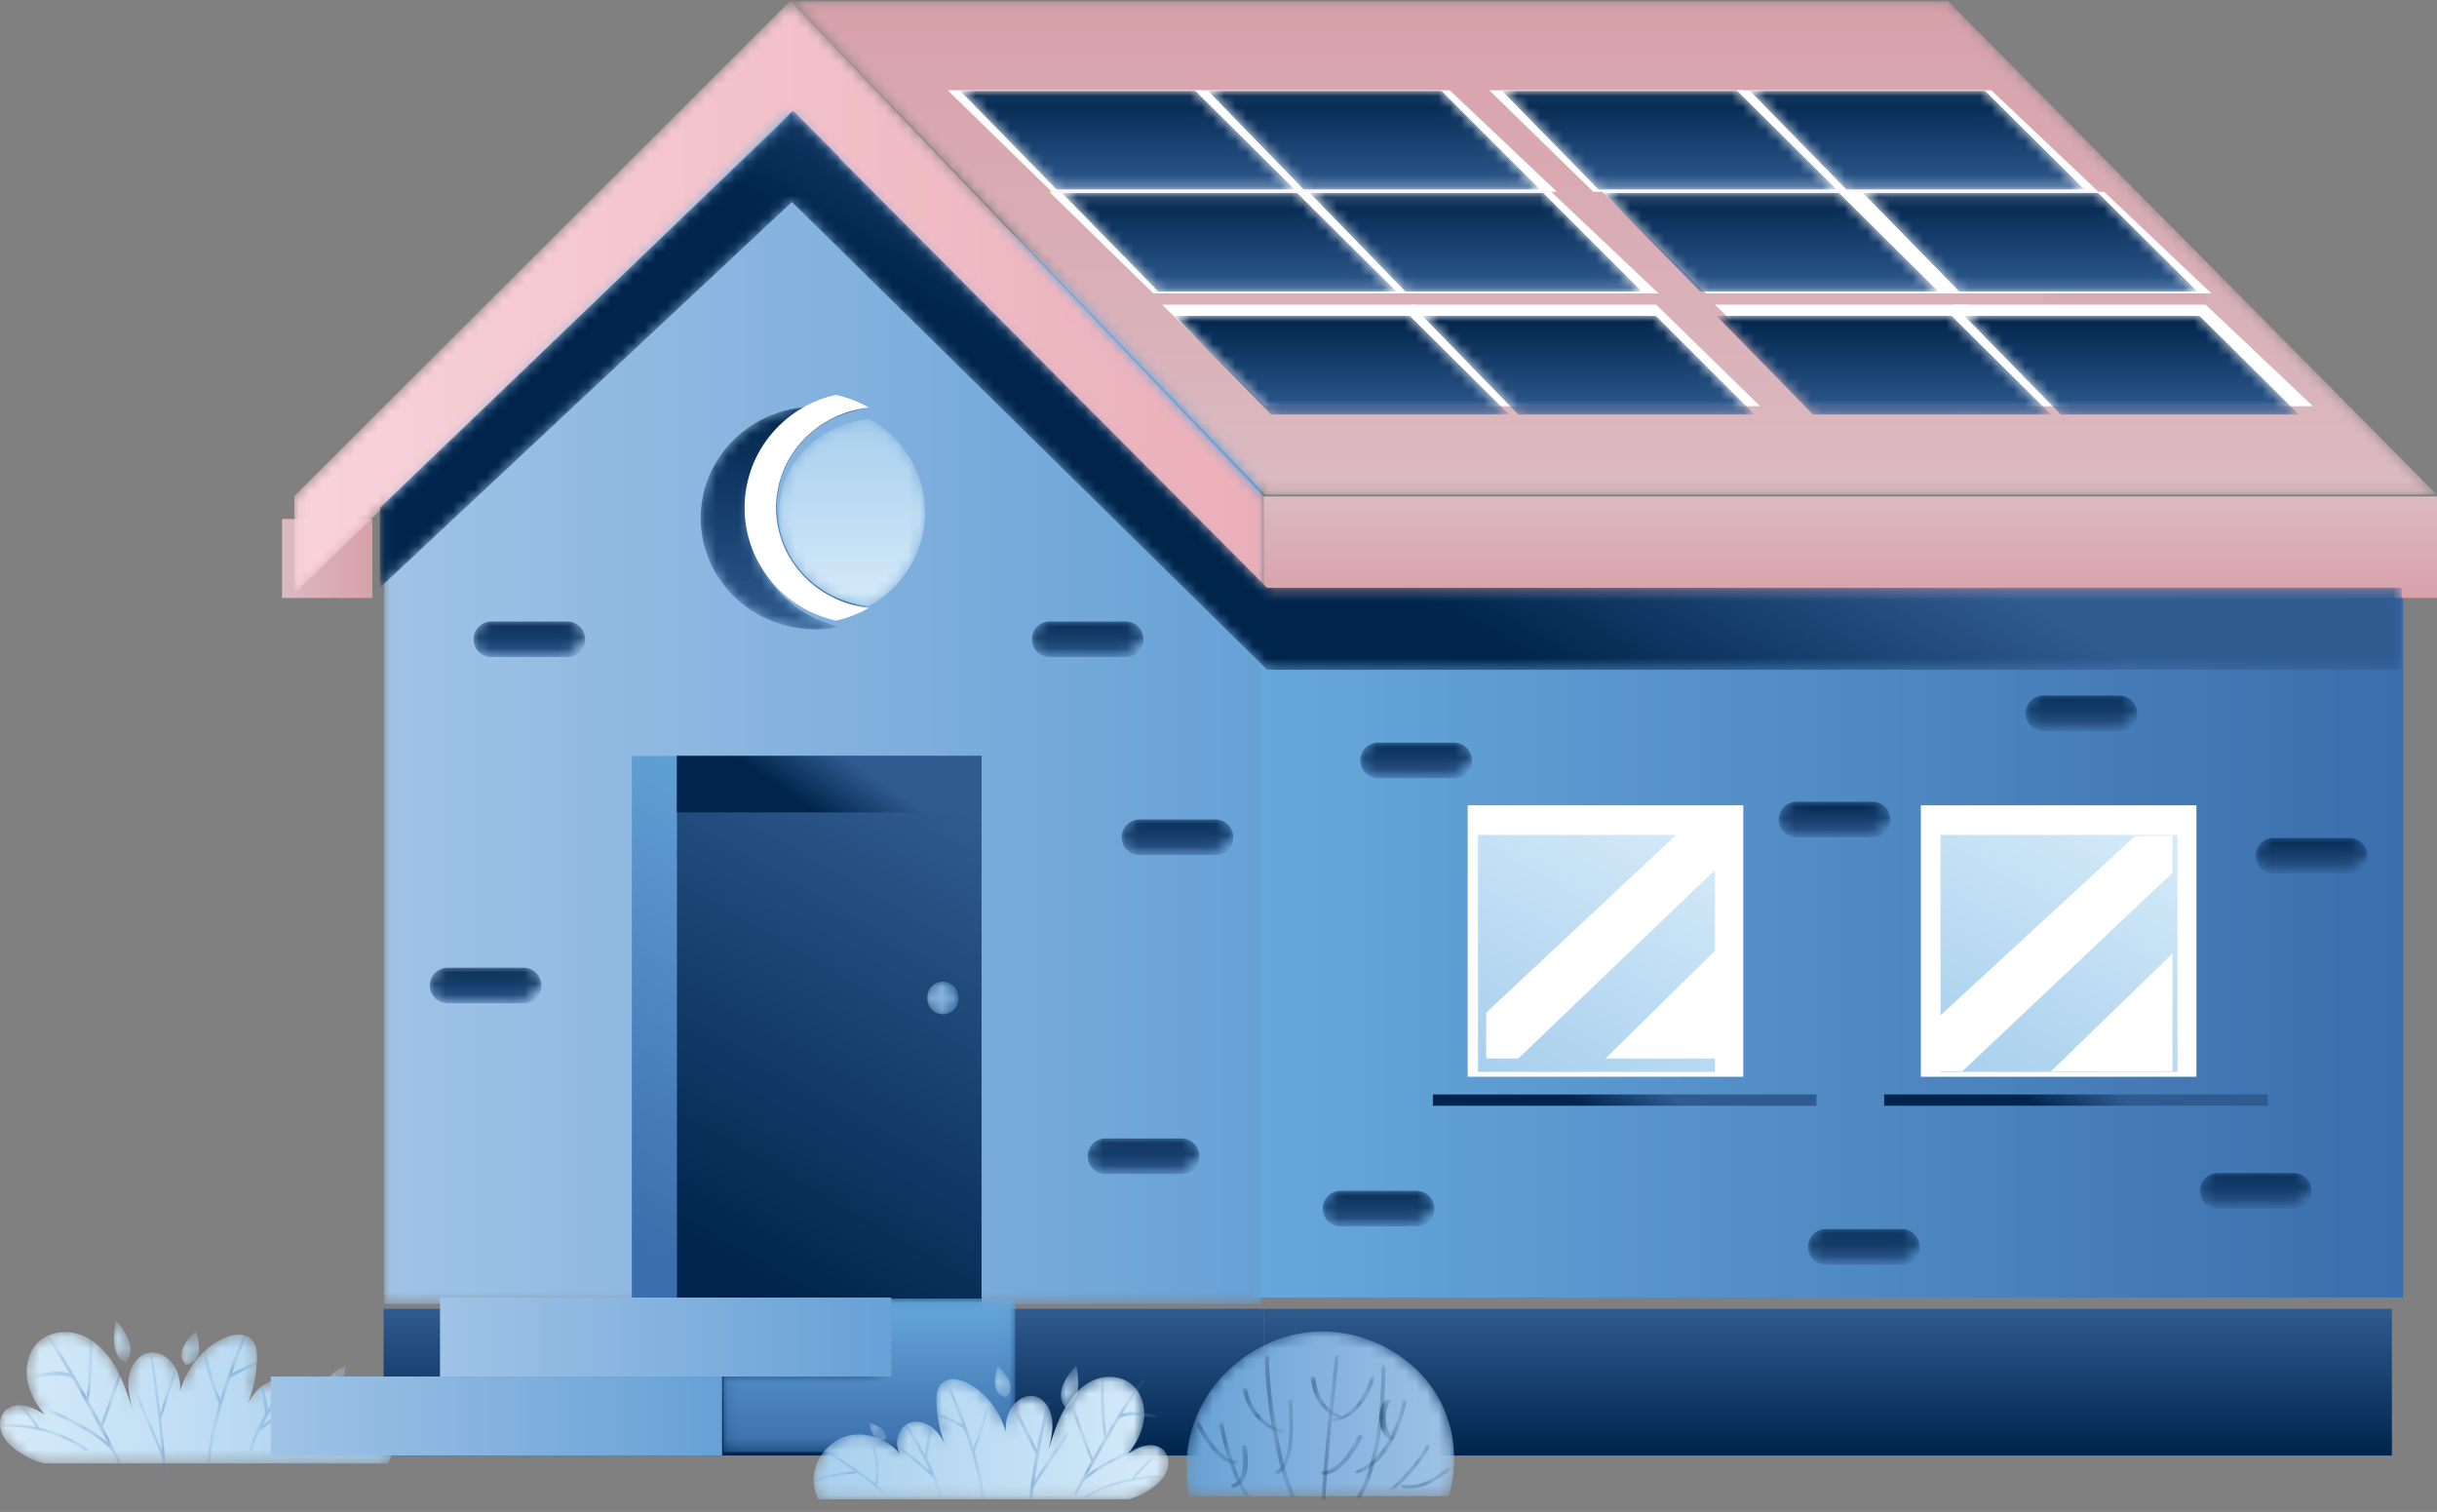 <svg xmlns="http://www.w3.org/2000/svg" xmlns:xlink="http://www.w3.org/1999/xlink" width="216" height="134" viewBox="0 0 216 134"><rect x="0" y="0" width="216" height="134" fill="#808080" stroke="none"/><defs><linearGradient id="investering-b" x1="0%" x2="100%" y1="50%" y2="50%"><stop offset="0%" stop-color="#D6EBF9"/><stop offset="100%" stop-color="#A7CFED"/></linearGradient><linearGradient id="investering-e" x1=".002%" x2="100.002%" y1="50.002%" y2="50.002%"><stop offset="0%" stop-color="#D6EBF9"/><stop offset="100%" stop-color="#A7CFED"/></linearGradient><linearGradient id="investering-h" x1=".001%" x2="99.997%" y1="50%" y2="50%"><stop offset="0%" stop-color="#D6EBF9"/><stop offset="100%" stop-color="#A7CFED"/></linearGradient><linearGradient id="investering-k" x1="-.002%" x2="99.999%" y1="50%" y2="50%"><stop offset="0%" stop-color="#D6EBF9"/><stop offset="100%" stop-color="#A7CFED"/></linearGradient><linearGradient id="investering-n" x1="-.001%" x2="100.001%" y1="50%" y2="50%"><stop offset="0%" stop-color="#67A8DB"/><stop offset="100%" stop-color="#3A6EAC"/></linearGradient><linearGradient id="investering-q" x1="0%" x2="100%" y1="49.999%" y2="49.999%"><stop offset="0%" stop-color="#67A8DB"/><stop offset="100%" stop-color="#3A6EAC"/></linearGradient><linearGradient id="investering-t" x1="0%" x2="100.001%" y1="49.998%" y2="49.998%"><stop offset="0%" stop-color="#67A8DB"/><stop offset="100%" stop-color="#3A6EAC"/></linearGradient><linearGradient id="investering-w" x1="-.001%" x2="100%" y1="49.999%" y2="49.999%"><stop offset="0%" stop-color="#67A8DB"/><stop offset="100%" stop-color="#3A6EAC"/></linearGradient><linearGradient id="investering-z" x1="-.001%" x2="100%" y1="50%" y2="50%"><stop offset="0%" stop-color="#67A8DB"/><stop offset="100%" stop-color="#3A6EAC"/></linearGradient><linearGradient id="investering-C" x1="-.001%" x2="100.001%" y1="50%" y2="50%"><stop offset="0%" stop-color="#67A8DB"/><stop offset="100%" stop-color="#3A6EAC"/></linearGradient><linearGradient id="investering-E" x1="0%" x2="100%" y1="50%" y2="50%"><stop offset="0%" stop-color="#67A8DB"/><stop offset="100%" stop-color="#3A6EAC"/></linearGradient><linearGradient id="investering-G" x1="0%" x2="100%" y1="50%" y2="50%"><stop offset="0%" stop-color="#A0C3E6"/><stop offset="100%" stop-color="#67A1D6"/></linearGradient><linearGradient id="investering-I" x1="50%" x2="50%" y1=".001%" y2="100%"><stop offset="0%" stop-color="#2F5B90"/><stop offset="100%" stop-color="#00244B"/></linearGradient><linearGradient id="investering-J" x1="50%" x2="50%" y1=".001%" y2="100%"><stop offset="0%" stop-color="#2F5B90"/><stop offset="100%" stop-color="#00244B"/></linearGradient><linearGradient id="investering-K" x1="50%" x2="50%" y1="100%" y2="-.001%"><stop offset="0%" stop-color="#D8A1AA"/><stop offset="100%" stop-color="#DBBAC1"/></linearGradient><linearGradient id="investering-M" x1="50%" x2="50%" y1="100%" y2="0%"><stop offset="0%" stop-color="#DBBAC1"/><stop offset="100%" stop-color="#D8A1AA"/></linearGradient><linearGradient id="investering-O" x1=".001%" x2="100.002%" y1="49.999%" y2="49.999%"><stop offset="0%" stop-color="#DBBAC1"/><stop offset="100%" stop-color="#D8A1AA"/></linearGradient><linearGradient id="investering-Q" x1="0%" x2="100%" y1="50%" y2="50%"><stop offset="0%" stop-color="#F9D3DA"/><stop offset="100%" stop-color="#EBAFB8"/></linearGradient><linearGradient id="investering-T" x1="62.522%" x2="37.522%" y1="46.809%" y2="58.591%"><stop offset="0%" stop-color="#2F5B90"/><stop offset="100%" stop-color="#00244B"/></linearGradient><linearGradient id="investering-X" x1="84.151%" x2="15.85%" y1="-9.15%" y2="109.151%"><stop offset="0%" stop-color="#D6EBF9"/><stop offset="100%" stop-color="#A7CFED"/></linearGradient><linearGradient id="investering-Y" x1="63.366%" x2="36.634%" y1="49.499%" y2="50.501%"><stop offset="0%" stop-color="#2F5B90"/><stop offset="100%" stop-color="#00244B"/></linearGradient><linearGradient id="investering-ab" x1="84.15%" x2="15.849%" y1="-9.15%" y2="109.151%"><stop offset="0%" stop-color="#D6EBF9"/><stop offset="100%" stop-color="#A7CFED"/></linearGradient><linearGradient id="investering-ac" x1="63.366%" x2="36.634%" y1="49.499%" y2="50.501%"><stop offset="0%" stop-color="#2F5B90"/><stop offset="100%" stop-color="#00244B"/></linearGradient><linearGradient id="investering-ad" x1="65.701%" x2="34.299%" y1=".546%" y2="99.454%"><stop offset="0%" stop-color="#67A8DB"/><stop offset="100%" stop-color="#3A6EAC"/></linearGradient><linearGradient id="investering-ae" x1="65.701%" x2="34.299%" y1=".546%" y2="99.454%"><stop offset="0%" stop-color="#2F5B90"/><stop offset="100%" stop-color="#00244B"/></linearGradient><linearGradient id="investering-af" x1="67.192%" x2="32.808%" y1="45.288%" y2="54.712%"><stop offset="0%" stop-color="#2F5B90"/><stop offset="100%" stop-color="#00244B"/></linearGradient><linearGradient id="investering-ah" x1="50%" x2="50%" y1="100.002%" y2=".003%"><stop offset="0%" stop-color="#DBBAC1"/><stop offset="100%" stop-color="#D8A1AA"/></linearGradient><linearGradient id="investering-ak" x1="50%" x2="50%" y1="100.005%" y2=".001%"><stop offset="0%" stop-color="#DBBAC1"/><stop offset="100%" stop-color="#D8A1AA"/></linearGradient><linearGradient id="investering-an" x1="50%" x2="50%" y1="100.002%" y2=".003%"><stop offset="0%" stop-color="#DBBAC1"/><stop offset="100%" stop-color="#D8A1AA"/></linearGradient><linearGradient id="investering-aq" x1="50%" x2="50%" y1="99.998%" y2="-.002%"><stop offset="0%" stop-color="#DBBAC1"/><stop offset="100%" stop-color="#D8A1AA"/></linearGradient><linearGradient id="investering-at" x1="50.001%" x2="50.001%" y1="100%" y2="-.004%"><stop offset="0%" stop-color="#DBBAC1"/><stop offset="100%" stop-color="#D8A1AA"/></linearGradient><linearGradient id="investering-aw" x1="50%" x2="50%" y1="100.001%" y2=".001%"><stop offset="0%" stop-color="#DBBAC1"/><stop offset="100%" stop-color="#D8A1AA"/></linearGradient><linearGradient id="investering-az" x1="50%" x2="50%" y1="99.998%" y2="0%"><stop offset="0%" stop-color="#2F5B90"/><stop offset="100%" stop-color="#00244B"/></linearGradient><linearGradient id="investering-aC" x1="49.999%" x2="49.999%" y1="99.998%" y2="0%"><stop offset="0%" stop-color="#2F5B90"/><stop offset="100%" stop-color="#00244B"/></linearGradient><linearGradient id="investering-aF" x1="49.999%" x2="49.999%" y1="100%" y2="-.001%"><stop offset="0%" stop-color="#2F5B90"/><stop offset="100%" stop-color="#00244B"/></linearGradient><linearGradient id="investering-aI" x1="50%" x2="50%" y1="99.999%" y2="-.002%"><stop offset="0%" stop-color="#2F5B90"/><stop offset="100%" stop-color="#00244B"/></linearGradient><linearGradient id="investering-aL" x1="49.999%" x2="49.999%" y1="99.997%" y2="0%"><stop offset="0%" stop-color="#2F5B90"/><stop offset="100%" stop-color="#00244B"/></linearGradient><linearGradient id="investering-aO" x1="49.999%" x2="49.999%" y1="100.004%" y2=".003%"><stop offset="0%" stop-color="#2F5B90"/><stop offset="100%" stop-color="#00244B"/></linearGradient><linearGradient id="investering-aR" x1="50.001%" x2="50.001%" y1="100%" y2="-.001%"><stop offset="0%" stop-color="#2F5B90"/><stop offset="100%" stop-color="#00244B"/></linearGradient><linearGradient id="investering-aU" x1="50%" x2="50%" y1="100%" y2="-.001%"><stop offset="0%" stop-color="#2F5B90"/><stop offset="100%" stop-color="#00244B"/></linearGradient><linearGradient id="investering-aX" x1="50%" x2="50%" y1="100.002%" y2="-.001%"><stop offset="0%" stop-color="#2F5B90"/><stop offset="100%" stop-color="#00244B"/></linearGradient><linearGradient id="investering-ba" x1="50.001%" x2="50.001%" y1="100%" y2="0%"><stop offset="0%" stop-color="#2F5B90"/><stop offset="100%" stop-color="#00244B"/></linearGradient><linearGradient id="investering-bd" x1="49.999%" x2="49.999%" y1="100%" y2="-.001%"><stop offset="0%" stop-color="#2F5B90"/><stop offset="100%" stop-color="#00244B"/></linearGradient><linearGradient id="investering-bg" x1="50%" x2="50%" y1="100.002%" y2="0%"><stop offset="0%" stop-color="#2F5B90"/><stop offset="100%" stop-color="#00244B"/></linearGradient><linearGradient id="investering-bj" x1="50%" x2="50%" y1="101.763%" y2="-1.763%"><stop offset="0%" stop-color="#2F5B90"/><stop offset="100%" stop-color="#00244B"/></linearGradient><linearGradient id="investering-bm" x1="50%" x2="50%" y1="103.018%" y2="-3.018%"><stop offset="0%" stop-color="#2F5B90"/><stop offset="100%" stop-color="#00244B"/></linearGradient><linearGradient id="investering-bp" x1="50%" x2="50%" y1="102.128%" y2="-2.128%"><stop offset="0%" stop-color="#D6EBF9"/><stop offset="100%" stop-color="#A7CFED"/></linearGradient><linearGradient id="investering-bs" x1="50%" x2="50%" y1="0%" y2="100%"><stop offset="0%" stop-color="#67A8DB"/><stop offset="100%" stop-color="#3A6EAC"/></linearGradient><linearGradient id="investering-bu" x1="0%" x2="100%" y1="50.001%" y2="50.001%"><stop offset="0%" stop-color="#A0C3E6"/><stop offset="100%" stop-color="#67A1D6"/></linearGradient><linearGradient id="investering-bv" x1="0%" x2="100%" y1="49.999%" y2="49.999%"><stop offset="0%" stop-color="#A0C3E6"/><stop offset="100%" stop-color="#67A1D6"/></linearGradient><linearGradient id="investering-bx" x1="50%" x2="50%" y1="100%" y2="0%"><stop offset="0%" stop-color="#2F5B90"/><stop offset="100%" stop-color="#00244B"/></linearGradient><linearGradient id="investering-bA" x1="50%" x2="50%" y1="100%" y2="0%"><stop offset="0%" stop-color="#2F5B90"/><stop offset="100%" stop-color="#00244B"/></linearGradient><linearGradient id="investering-bD" x1="50%" x2="50%" y1="99.999%" y2="0%"><stop offset="0%" stop-color="#2F5B90"/><stop offset="100%" stop-color="#00244B"/></linearGradient><linearGradient id="investering-bG" x1="50%" x2="50%" y1="99.999%" y2="0%"><stop offset="0%" stop-color="#2F5B90"/><stop offset="100%" stop-color="#00244B"/></linearGradient><linearGradient id="investering-bJ" x1="50%" x2="50%" y1="99.999%" y2=".001%"><stop offset="0%" stop-color="#2F5B90"/><stop offset="100%" stop-color="#00244B"/></linearGradient><linearGradient id="investering-bM" x1="50%" x2="50%" y1="99.999%" y2=".001%"><stop offset="0%" stop-color="#2F5B90"/><stop offset="100%" stop-color="#00244B"/></linearGradient><linearGradient id="investering-bP" x1="50%" x2="50%" y1="100%" y2="0%"><stop offset="0%" stop-color="#2F5B90"/><stop offset="100%" stop-color="#00244B"/></linearGradient><linearGradient id="investering-bS" x1="50%" x2="50%" y1="100%" y2="0%"><stop offset="0%" stop-color="#2F5B90"/><stop offset="100%" stop-color="#00244B"/></linearGradient><linearGradient id="investering-bV" x1="50%" x2="50%" y1="99.999%" y2="0%"><stop offset="0%" stop-color="#2F5B90"/><stop offset="100%" stop-color="#00244B"/></linearGradient><linearGradient id="investering-bY" x1="50%" x2="50%" y1="99.999%" y2="0%"><stop offset="0%" stop-color="#2F5B90"/><stop offset="100%" stop-color="#00244B"/></linearGradient><linearGradient id="investering-cb" x1="50%" x2="50%" y1="99.999%" y2=".001%"><stop offset="0%" stop-color="#2F5B90"/><stop offset="100%" stop-color="#00244B"/></linearGradient><linearGradient id="investering-cg" x1="100%" x2="0%" y1="50%" y2="50%"><stop offset="0%" stop-color="#A0C3E6"/><stop offset="100%" stop-color="#67A1D6"/></linearGradient><linearGradient id="investering-cj" x1="100.001%" x2="0%" y1="50%" y2="50%"><stop offset="0%" stop-color="#346290"/><stop offset="100%" stop-color="#082846"/></linearGradient><linearGradient id="investering-cm" x1="99.989%" x2="-.005%" y1="50%" y2="50%"><stop offset="0%" stop-color="#346290"/><stop offset="100%" stop-color="#082846"/></linearGradient><linearGradient id="investering-cp" x1="99.995%" x2="-.002%" y1="50%" y2="50%"><stop offset="0%" stop-color="#346290"/><stop offset="100%" stop-color="#082846"/></linearGradient><linearGradient id="investering-cs" x1="99.998%" x2=".003%" y1="50.002%" y2="50.002%"><stop offset="0%" stop-color="#346290"/><stop offset="100%" stop-color="#082846"/></linearGradient><linearGradient id="investering-cv" x1="99.999%" x2="-.004%" y1="50.002%" y2="50.002%"><stop offset="0%" stop-color="#346290"/><stop offset="100%" stop-color="#082846"/></linearGradient><linearGradient id="investering-cy" x1="99.999%" x2="-.001%" y1="49.999%" y2="49.999%"><stop offset="0%" stop-color="#346290"/><stop offset="100%" stop-color="#082846"/></linearGradient><linearGradient id="investering-cB" x1="100.001%" x2="0%" y1="50.001%" y2="50.001%"><stop offset="0%" stop-color="#346290"/><stop offset="100%" stop-color="#082846"/></linearGradient><linearGradient id="investering-cE" x1="100.001%" x2="-.001%" y1="50%" y2="50%"><stop offset="0%" stop-color="#346290"/><stop offset="100%" stop-color="#082846"/></linearGradient><linearGradient id="investering-cH" x1="100.004%" x2="-.002%" y1="50.001%" y2="50.001%"><stop offset="0%" stop-color="#346290"/><stop offset="100%" stop-color="#082846"/></linearGradient><linearGradient id="investering-cK" x1="100.001%" x2="-.001%" y1="50%" y2="50%"><stop offset="0%" stop-color="#346290"/><stop offset="100%" stop-color="#082846"/></linearGradient><linearGradient id="investering-cN" x1="99.997%" x2=".002%" y1="50%" y2="50%"><stop offset="0%" stop-color="#346290"/><stop offset="100%" stop-color="#082846"/></linearGradient><linearGradient id="investering-cQ" x1="100.002%" x2=".001%" y1="49.999%" y2="49.999%"><stop offset="0%" stop-color="#346290"/><stop offset="100%" stop-color="#082846"/></linearGradient><linearGradient id="investering-cT" x1="100.001%" x2=".001%" y1="50%" y2="50%"><stop offset="0%" stop-color="#346290"/><stop offset="100%" stop-color="#082846"/></linearGradient><linearGradient id="investering-cW" x1="100.003%" x2=".001%" y1="50.001%" y2="50.001%"><stop offset="0%" stop-color="#346290"/><stop offset="100%" stop-color="#082846"/></linearGradient><linearGradient id="investering-cZ" x1="100.003%" x2=".003%" y1="50%" y2="50%"><stop offset="0%" stop-color="#346290"/><stop offset="100%" stop-color="#082846"/></linearGradient><linearGradient id="investering-dc" x1=".001%" x2="99.995%" y1="50.002%" y2="50.002%"><stop offset="0%" stop-color="#2F5B90"/><stop offset="100%" stop-color="#00244B"/></linearGradient><linearGradient id="investering-df" x1=".001%" x2="99.995%" y1="49.995%" y2="49.995%"><stop offset="0%" stop-color="#A0C3E6"/><stop offset="100%" stop-color="#67A1D6"/></linearGradient><linearGradient id="investering-di" x1="100%" x2="0%" y1="50%" y2="50%"><stop offset="0%" stop-color="#D6EBF9"/><stop offset="100%" stop-color="#A7CFED"/></linearGradient><linearGradient id="investering-dl" x1="99.996%" x2=".002%" y1="50.001%" y2="50.001%"><stop offset="0%" stop-color="#D6EBF9"/><stop offset="100%" stop-color="#A7CFED"/></linearGradient><linearGradient id="investering-do" x1="100.002%" x2=".005%" y1="50%" y2="50%"><stop offset="0%" stop-color="#D6EBF9"/><stop offset="100%" stop-color="#A7CFED"/></linearGradient><linearGradient id="investering-dr" x1="100%" x2=".002%" y1="50.002%" y2="50.002%"><stop offset="0%" stop-color="#D6EBF9"/><stop offset="100%" stop-color="#A7CFED"/></linearGradient><linearGradient id="investering-du" x1="99.998%" x2=".002%" y1="50%" y2="50%"><stop offset="0%" stop-color="#67A8DB"/><stop offset="100%" stop-color="#3A6EAC"/></linearGradient><linearGradient id="investering-dx" x1="100.003%" x2="-.002%" y1="50%" y2="50%"><stop offset="0%" stop-color="#67A8DB"/><stop offset="100%" stop-color="#3A6EAC"/></linearGradient><linearGradient id="investering-dA" x1="99.999%" x2="0%" y1="50.001%" y2="50.001%"><stop offset="0%" stop-color="#67A8DB"/><stop offset="100%" stop-color="#3A6EAC"/></linearGradient><linearGradient id="investering-dD" x1="99.999%" x2="0%" y1="50%" y2="50%"><stop offset="0%" stop-color="#67A8DB"/><stop offset="100%" stop-color="#3A6EAC"/></linearGradient><linearGradient id="investering-dG" x1="100%" x2="0%" y1="50%" y2="50%"><stop offset="0%" stop-color="#67A8DB"/><stop offset="100%" stop-color="#3A6EAC"/></linearGradient><linearGradient id="investering-dJ" x1="100.002%" x2="0%" y1="50%" y2="50%"><stop offset="0%" stop-color="#67A8DB"/><stop offset="100%" stop-color="#3A6EAC"/></linearGradient><path id="investering-a" d="M3.283 1.063c-.786.835-1.054 2.092-.863 3.236.19 1.145.794 2.182 1.542 3.054-.576-.327-1.166-.661-1.817-.77-.65-.107-1.384.054-1.802.575-.234.29-.34.66-.343 1.037v.024c.002.31.073.625.202.904.29.627.82 1.103 1.382 1.493.464.322.96.594 1.476.816.373.113.667.25 1.038.267h30.293a4.175 4.175 0 00.45-1.619c.124-1.974-1.355-3.861-3.22-4.38-1.867-.52-3.952.227-5.274 1.67.658-.984.158-2.549-.941-2.946-.908-.328-1.944.103-2.618.807a5.064 5.064 0 00-.796 1.133c.464-1.223.735-2.522.786-3.832.024-.615-.02-1.287-.417-1.747-.639-.74-1.819-.547-2.683-.111-1.8.907-3.151 2.65-3.7 4.618a4.675 4.675 0 00-.19-1.502c-.366-1.164-1.528-2.164-2.69-1.88-.92.226-1.532 1.178-1.675 2.136-.142.957.087 1.927.316 2.867-.43-1.337-.867-2.687-1.582-3.889C9.442 1.822 8.412.763 7.115.295A3.985 3.985 0 005.768.061c-.927 0-1.846.324-2.485 1.002"/><path id="investering-d" d="M1.138 3.73C2.457 2.267.276.044.276.044c-.683 3.459.862 3.686.862 3.686"/><path id="investering-g" d="M.507 2.96c1.931-.31.84-2.956.84-2.956C-.875 2.001.508 2.96.508 2.96"/><path id="investering-j" d="M.185 1.874C1.44 2.259 1.655.059 1.655.059-.33.769.184 1.874.184 1.874"/><path id="investering-m" d="M1.738 2.926C1.676 2.154 1.305.768 1.286.7l-.162.034-.109.023.015.056c.082.31.51 2.04.45 2.545C.844 4.453.282 5.618.049 6.612H.33c.138-.564.383-1.185.688-1.816l.014.014c.03-.023 2.617-1.935 3.924-2.74.015-.1.02-.202.014-.304-.988.583-2.885 1.954-3.716 2.56.874-1.67 2.07-3.326 2.688-4.1a1.792 1.792 0 00-.245-.098L3.684.124a28.627 28.627 0 00-1.946 2.802"/><path id="investering-p" d="M1.532 5.992C.942 4.806.362 2.244.263 1.798a6.64 6.64 0 00-.216.238c.123 1.253 1.351 4.37 1.351 4.37-.554 1.877-.94 3.7-1.02 5.415H.64c.116-2.353.95-5.284 1.78-7.68.066-.042 1.554-.97 2.52-1.199.008-.097.013-.193.019-.29-.79.167-1.884.774-2.395 1.077A62.04 62.04 0 013.941.195a1.636 1.636 0 00-.263-.064 58.384 58.384 0 00-2.146 5.86"/><path id="investering-s" d="M1.5.144c-.704 1.321-.437 3.494-.386 3.854-.386.327-.73.65-1.008.958h.331c.67-.7 1.694-1.493 2.699-2.203l-.001.01c.977.089 3.319.408 4.32.928l.009-.06c.005-.064.003-.128.003-.192-1.13-.53-3.286-.795-4.059-.877A54.971 54.971 0 016.037.852a4.304 4.304 0 00-.208-.15c-.765.465-2.874 1.782-4.467 3.089-.069-.55-.26-2.6.486-3.737a5.99 5.99 0 00-.348.09"/><path id="investering-v" d="M1.491.063c-.062.02-.121.046-.18.076.164 1.13.722 5.086 1.03 8.375L.073 3.152c.005.238.022.477.047.714l2.289 5.41c.036.442.068.864.091 1.26h.223a50.65 50.65 0 00-.095-1.31l.01-.008-.014-.034c-.09-1.073-.215-2.25-.349-3.397L3.583 1.65l-.067-.163-.104-.058L2.21 5.23A223.329 223.329 0 001.526.055c-.011.003-.023.004-.035.008"/><path id="investering-y" d="M4.663 5.784C3.415 3.548 2.142 1.437 1.303.343a2.908 2.908 0 00-.2.165c.513.69 1.26 1.864 2.083 3.25-.805-.367-2.11-.095-2.916.073-.092.02-.186.04-.268.055.008.08.013.16.025.24a.393.393 0 00.01.044l.28-.057c.786-.164 2.46-.37 3.148.1l3.108 5.686c-1.46-1.37-4.444-2.723-5.484-3.171.103.154.21.304.32.45 1.574.706 5.094 2.394 5.691 3.777l-.006-.012c.148.305.288.598.417.877h.282a81.686 81.686 0 00-1.67-3.34c1.073-2.987 1.52-4.289 1.704-4.868-.052-.116-.104-.233-.16-.348-.168.572-1.057 3.085-1.71 4.903-.36-.68-.738-1.38-1.121-2.07l.023.007c.315-1.243.33-4.872.328-5.802C5.1.25 5.017.197 4.929.151c.002.515.005 4.155-.266 5.633"/><path id="investering-B" d="M1.282.157c.777.841 1.629 1.837 1.865 2.305a13.507 13.507 0 00-3.019-.243c.016.038.03.076.048.111.022.042.047.081.07.12 1.567-.04 4.553.186 7.25 2.09h.413C6.43 3.43 4.851 2.832 3.443 2.523 3.283 2.033 2.289.888 1.59.127a2.4 2.4 0 00-.309.03"/><path id="investering-F" d="M.047 33.957v76.6h77.782v-76.6L36.856.054z"/><path id="investering-L" d="M.114.107L42.15 43.846h103.843L102.665.107z"/><path id="investering-P" d="M44.1.108l-.04.039-.039-.039L.079 43.97v8.661L44.06 9.95l41.906 42.681V43.97z"/><path id="investering-S" d="M78.696 42.25h100.563v7.269H78.696L36.576 8.061.051 42.25v-7.087L35.129 1.529 36.642.006l.037.037.038-.037 4.079 4.105-.035.033z"/><path id="investering-V" d="M0 131.821h215.915V.107H0z"/><path id="investering-Z" d="M0 131.821h215.915V.107H0z"/><path id="investering-ag" d="M1.068.17C.49.17.016.965.016 1.936c0 .972.473 1.766 1.052 1.766h12.488c.58 0 1.053-.794 1.053-1.766 0-.971-.474-1.766-1.053-1.766H1.068z"/><path id="investering-aj" d="M1.08.051C.502.051.028.884.028 1.901c0 1.018.474 1.85 1.052 1.85h12.49c.579 0 1.052-.832 1.052-1.85 0-1.017-.473-1.85-1.052-1.85H1.08z"/><path id="investering-am" d="M1.056.001C.477.001.004.834.004 1.851c0 1.019.473 1.851 1.052 1.851h12.489c.578 0 1.052-.832 1.052-1.85 0-1.018-.474-1.85-1.052-1.85H1.056z"/><path id="investering-ap" d="M1.11.161C.53.161.058.956.058 1.928c0 .971.473 1.766 1.052 1.766h12.488c.579 0 1.053-.795 1.053-1.766 0-.972-.474-1.767-1.053-1.767H1.11z"/><path id="investering-as" d="M1.078.003C.498.003.025.836.025 1.853c0 1.018.474 1.851 1.053 1.851h12.488c.579 0 1.052-.833 1.052-1.85 0-1.018-.473-1.85-1.052-1.85H1.078z"/><path id="investering-av" d="M1.16.123C.581.123.108.956.108 1.973c0 1.019.473 1.851 1.052 1.851h12.488c.579 0 1.053-.832 1.053-1.85 0-1.018-.474-1.85-1.053-1.85H1.16z"/><path id="investering-ay" d="M8.325 3.236H1.601A1.586 1.586 0 01.015 1.661C.015.794.729.085 1.6.085h6.724c.873 0 1.587.709 1.587 1.576"/><path id="investering-aB" d="M8.356 3.236H1.632A1.586 1.586 0 01.045 1.661C.045.794.76.085 1.632.085h6.724c.872 0 1.586.709 1.586 1.576"/><path id="investering-aE" d="M8.4 3.247H1.674A1.586 1.586 0 01.09 1.672 1.584 1.584 0 011.675.096H8.4c.873 0 1.587.709 1.587 1.576"/><path id="investering-aH" d="M8.4 3.236H1.677A1.586 1.586 0 01.09 1.66C.09.793.804.084 1.676.084h6.725c.872 0 1.586.71 1.586 1.576"/><path id="investering-aK" d="M8.435 3.252H1.71A1.586 1.586 0 01.123 1.677 1.588 1.588 0 011.711.1h6.724c.872 0 1.586.709 1.586 1.576"/><path id="investering-aN" d="M8.4 3.24H1.677A1.586 1.586 0 01.09 1.666C.09.8.804.09 1.676.09h6.725c.872 0 1.586.71 1.586 1.576"/><path id="investering-aQ" d="M8.325 3.295H1.6A1.586 1.586 0 01.014 1.72C.014.853.728.144 1.6.144h6.725c.872 0 1.586.709 1.586 1.575"/><path id="investering-aT" d="M8.339 3.223H1.614A1.586 1.586 0 01.028 1.647C.028.781.742.072 1.614.072H8.34c.872 0 1.586.709 1.586 1.575"/><path id="investering-aW" d="M8.412 3.298H1.688A1.586 1.586 0 01.1 1.723 1.587 1.587 0 011.688.147h6.724c.872 0 1.586.71 1.586 1.576"/><path id="investering-aZ" d="M8.37 3.275H1.645A1.586 1.586 0 01.06 1.699 1.584 1.584 0 011.645.123H8.37c.872 0 1.586.71 1.586 1.576"/><path id="investering-bc" d="M8.366 3.183H1.642c-.873 0-1.587-.71-1.587-1.576C.055.741.77.032 1.642.032h6.724c.873 0 1.586.709 1.586 1.575"/><path id="investering-bf" d="M8.42 3.212H1.698A1.586 1.586 0 01.11 1.636C.11.769.824.06 1.697.06H8.42c.872 0 1.586.71 1.586 1.576"/><path id="investering-bi" d="M.108 9.91c0 5.451 4.56 9.87 10.184 9.87.756 0 1.492-.082 2.201-.233C7.927 18.57 4.51 14.629 4.51 9.91S7.927 1.248 12.493.273a10.522 10.522 0 00-2.2-.234C4.666.04.107 4.46.107 9.91"/><path id="investering-bl" d="M.14 9.956c0 4.814 3.372 8.837 7.878 9.832a9.974 9.974 0 002.83-1.099c-4.5-.508-7.993-4.223-7.993-8.733 0-4.51 3.493-8.224 7.992-8.733A9.965 9.965 0 008.017.124 10.067 10.067 0 00.14 9.956"/><path id="investering-bo" d="M.039 8.418c0 4.277 3.5 7.824 7.97 8.306 2.996-1.648 4.983-4.763 4.983-8.306 0-3.544-1.974-6.651-4.97-8.3C3.552.601.039 4.141.039 8.418"/><path id="investering-br" d="M13.618.086l-.024 6.805H.11v6.806h25.86V.086z"/><path id="investering-bw" d="M.106.056l8.545 8.739h21.108L20.952.056z"/><path id="investering-bz" d="M.074.056l8.481 8.739h20.951L20.765.056z"/><path id="investering-bC" d="M.123.102l8.544 8.739h21.109L20.968.102z"/><path id="investering-bF" d="M.09.102l8.481 8.739h20.952L20.781.102z"/><path id="investering-bI" d="M.115.001L8.659 8.74h21.109L20.961.001z"/><path id="investering-bL" d="M.082.001L8.564 8.74h20.951L20.773.001z"/><path id="investering-bO" d="M.134.056l8.545 8.739h21.108L20.98.056z"/><path id="investering-bR" d="M.102.056l8.545 8.739h21.109L20.948.056z"/><path id="investering-bU" d="M.151.102l8.544 8.739h21.109L20.997.102z"/><path id="investering-bX" d="M.119.102l8.545 8.739h21.108L20.965.102z"/><path id="investering-ca" d="M.143.001L8.687 8.74h21.109L20.988.001z"/><path id="investering-cd" d="M.111.001L8.656 8.74h21.108L20.957.001z"/><path id="investering-cf" d="M11.447.033C7.047.34 2.955 3.247 1.175 7.24.149 9.538-.095 12.137.369 14.605h23.04c.857-2.87.57-6.093-.91-8.717C20.475 2.3 16.366.006 12.22.006c-.257 0-.515.009-.772.027"/><path id="investering-ci" d="M2.63.004c-.099 0-.178.07-.178.156 0 .09.045 8.214-2.278 11.6H.59C2.857 8.225 2.815.517 2.81.158c0-.085-.081-.154-.18-.154z"/><path id="investering-cl" d="M1.31.265c0 .057-.065.66-.146 1.422C.873 4.443.255 10.267.131 12.944h.34c.122-2.652.74-8.476 1.032-11.23.111-1.055.147-1.4.147-1.447 0-.082-.075-.149-.169-.149-.094 0-.17.066-.17.147"/><path id="investering-co" d="M.123.25c-.186.298.474 8.336 2.261 12.4h.422C1.038 8.789.333.914.496.378.547.298.502.21.402.17A.228.228 0 00.317.154.233.233 0 00.123.25"/><path id="investering-cr" d="M.217.1C.119.113.052.19.067.274c.04.21.868 4.409 2.335 6.34h.414C1.328 4.854.433.278.422.225.408.15.332.098.246.098A.2.2 0 00.216.1"/><path id="investering-cu" d="M3.372.129C3.088.875 1.554 2.856.14 3.989h.465C2.051 2.776 3.462.87 3.722.186 3.745.123 3.687.06 3.59.043a.275.275 0 00-.044-.004c-.081 0-.154.036-.175.09"/><path id="investering-cx" d="M3.464.113c-.01.032-.93 3.258-3.22 3.617-.107.016-.168.08-.14.141.024.051.104.085.191.085a.394.394 0 00.052-.004C2.881 3.554 3.816.288 3.854.149 3.871.087 3.798.028 3.69.018a.292.292 0 00-.036-.002c-.092 0-.175.041-.19.097"/><path id="investering-cA" d="M.367.006C.255.01.169.071.174.141.183.256.41 2.946 2.594 3.62a.308.308 0 00.089.013c.076 0 .148-.027.183-.073.05-.065.007-.142-.094-.174C.803 2.78.582.155.58.13.575.063.485.005.388.005L.367.006"/><path id="investering-cD" d="M4.28.238c-.01.393-1.106 5.14-4.04 6.04-.096.03-.147.12-.112.203.027.065.1.105.176.105a.223.223 0 00.063-.01C3.724 5.547 4.652.288 4.652.238c0-.088-.083-.16-.186-.16S4.28.15 4.28.239"/><path id="investering-cG" d="M.986.05C.786.1.644.219.525.435c-.392.712-.427 2.47.554 3.101a.469.469 0 00.236.053.59.59 0 00.156-.02c.13-.037.165-.112.078-.168C.444 2.69.836.43 1.277.258c.136-.033.176-.105.1-.164a.453.453 0 00-.25-.059.62.62 0 00-.141.016"/><path id="investering-cJ" d="M4.268.098c-.041.027-.11.08-.203.15-.586.455-2.145 1.66-3.67 1.33-.1-.021-.202.028-.228.107-.027.08.032.164.131.185.214.046.426.066.636.066 1.489 0 2.838-1.043 3.39-1.469.08-.063.14-.11.177-.134.08-.052.093-.147.03-.212a.21.21 0 00-.146-.056c-.04 0-.082.01-.117.033"/><path id="investering-cM" d="M1.211.186c0 .068.007.202.018.384C1.42 4.014 1.05 5.946.13 6.31c-.08.031-.12.128-.091.216.022.069.081.11.144.11a.137.137 0 00.053-.01c1.437-.57 1.43-3.742 1.3-6.079C1.527.377 1.52.251 1.52.186c0-.093-.07-.168-.155-.168-.085 0-.154.075-.154.168"/><path id="investering-cP" d="M.309.03C.199.038.122.1.134.17c.022.125.574 3.086 3.42 3.815.024.006.05.009.075.009.078 0 .151-.03.183-.078.04-.064-.008-.137-.11-.163C1.075 3.08.533.17.528.14.517.077.435.03.332.03H.31"/><path id="investering-cS" d="M1.216.046c-.116.017-.193.11-.172.208.168.79.354 2.916-.782 3.265-.11.033-.167.136-.127.23.031.073.113.118.2.118a.246.246 0 00.072-.011C2.11 3.332 1.489.319 1.462.19c-.02-.086-.107-.146-.21-.146-.012 0-.024 0-.036.002"/><path id="investering-cV" d="M.126.036a.177.177 0 00-.094.237c.066.138 1.639 3.384 3.488 3.51h.013c.098 0 .18-.072.188-.166a.183.183 0 00-.174-.192C1.918 3.315.39.157.376.125a.195.195 0 00-.25-.09"/><path id="investering-cY" d="M3.364.268C3.351.297 2.001 3.269.281 3.378c-.115.008-.201.094-.193.193.008.094.1.166.207.166h.016C2.295 3.61 3.695.526 3.753.396 3.795.303 3.742.2 3.634.163A.244.244 0 003.56.152a.211.211 0 00-.195.116"/><path id="investering-db" d="M.198 1.243c0 .68.617 1.232 1.378 1.232.761 0 1.378-.552 1.378-1.232 0-.68-.617-1.232-1.378-1.232C.815.01.198.562.198 1.243"/><path id="investering-de" d="M.198 1.452a1.38 1.38 0 102.757 0 1.38 1.38 0 10-2.757 0"/><path id="investering-dh" d="M25.13.246c-1.17.437-2.099 1.424-2.744 2.545s-1.039 2.38-1.427 3.627c.206-.877.413-1.781.285-2.674-.13-.893-.681-1.781-1.511-1.991-1.048-.265-2.097.667-2.427 1.753-.137.454-.18.925-.17 1.4C16.64 3.071 15.42 1.446 13.797.6c-.78-.407-1.844-.587-2.42.103-.36.429-.398 1.056-.377 1.629.046 1.222.29 2.434.71 3.574a4.732 4.732 0 00-.719-1.057c-.608-.656-1.543-1.058-2.362-.752-.992.37-1.443 1.83-.849 2.748C6.587 5.498 4.706 4.8 3.023 5.285 1.34 5.77.005 7.53.118 9.372c.032.534.177 1.04.405 1.51h27.329c.335-.015.6-.143.937-.25.466-.206.913-.46 1.331-.76.507-.363.985-.808 1.247-1.392.26-.585.262-1.334-.127-1.833-.378-.485-1.04-.636-1.626-.535-.587.1-1.12.412-1.64.717.675-.813 1.22-1.78 1.392-2.848.172-1.066-.07-2.239-.779-3.018-.576-.632-1.405-.934-2.241-.934-.413 0-.829.074-1.216.218"/><path id="investering-dk" d="M.478 3.792S2.12 3.56 1.393.016c0 0-2.316 2.277-.915 3.776"/><path id="investering-dn" d="M1.189 2.842S2.413 1.944.445.073c0 0-.965 2.48.744 2.77"/><path id="investering-dq" d="M1.454 1.594S1.955.67.024.075c0 0 .207 1.842 1.43 1.52"/><path id="investering-dt" d="M1.252.068a1.48 1.48 0 00-.217.1C1.58.956 2.64 2.643 3.413 4.344 2.678 3.725 1 2.33.125 1.736c-.005.104 0 .207.013.31 1.155.82 3.445 2.766 3.472 2.789l.013-.014c.27.642.487 1.275.608 1.849h.25c-.207-1.011-.704-2.199-1.268-3.313-.053-.513.326-2.276.399-2.591l.013-.058-.096-.024L3.385.65c-.016.07-.345 1.481-.4 2.267A29.54 29.54 0 001.263.064l-.011.004"/><path id="investering-dw" d="M1.061.127c.265.606.747 1.751 1.25 3.142-.464-.27-1.457-.81-2.175-.958.006.086.01.172.017.258.877.204 2.23 1.028 2.29 1.065.754 2.13 1.51 4.737 1.616 6.827h.24c-.073-1.524-.424-3.144-.928-4.813 0 0 1.116-2.77 1.228-3.884a6.133 6.133 0 00-.197-.212c-.089.397-.617 2.674-1.152 3.728A51.116 51.116 0 001.3.07a1.484 1.484 0 00-.239.057"/><path id="investering-dz" d="M5.567 3.489C4.147 2.31 2.267 1.124 1.585.703c-.063.044-.124.09-.184.136.399.247 1.338.836 2.342 1.542-.688.073-2.61.313-3.617.79 0 .058-.002.115.003.173.001.018.005.036.007.055.893-.47 2.98-.757 3.85-.838v-.008c.895.64 1.807 1.355 2.405 1.985h.296a9.771 9.771 0 00-.899-.863c.046-.324.283-2.283-.344-3.473a5.206 5.206 0 00-.31-.082c.665 1.025.494 2.873.433 3.369"/><path id="investering-dC" d="M1.891 4.42L.313 1.256l-.138.048-.087.136 1.717 3.443a60 60 0 00-.458 2.828l-.02.028.015.007c-.05.382-.093.748-.125 1.089h.293c.03-.329.072-.68.12-1.048l3.005-4.502c.033-.198.056-.396.062-.594L1.719 7.153c.405-2.738 1.137-6.03 1.351-6.97A2.106 2.106 0 002.835.12C2.819.116 2.804.116 2.789.113c-.142.622-.533 2.373-.898 4.307"/><path id="investering-dF" d="M2.589.205c-.002.833.011 4.088.309 5.202l.022-.006c-.362.62-.718 1.246-1.059 1.857C1.245 5.628.406 3.374.247 2.86c-.053.103-.101.208-.15.312.172.52.594 1.687 1.608 4.365a71.747 71.747 0 00-1.577 2.995h.267c.122-.25.254-.513.393-.787l-.005.01c.563-1.24 3.886-2.752 5.371-3.385.105-.131.206-.266.303-.404-.982.401-3.798 1.614-5.177 2.843l2.934-5.098c.65-.42 2.23-.237 2.971-.09l.266.052.009-.04c.01-.071.016-.143.024-.215a10.808 10.808 0 01-.254-.05c-.76-.15-1.992-.394-2.753-.066C5.254 2.061 5.96 1.008 6.445.39a2.754 2.754 0 00-.19-.148c-.792.98-1.994 2.873-3.172 4.879C2.828 3.795 2.83.53 2.833.069c-.084.042-.164.09-.244.136"/><path id="investering-dI" d="M4.346 2.036c-1.356.25-2.878.733-4.302 1.629h.397c2.6-1.538 5.475-1.72 6.984-1.687.023-.032.047-.064.068-.098.017-.029.03-.06.046-.09-.705-.02-1.734.004-2.908.196C4.86 1.61 5.68.805 6.427.126A2.721 2.721 0 006.13.1C5.458.715 4.5 1.64 4.346 2.035"/></defs><g fill="none" fill-rule="evenodd"><g transform="translate(0 118)"><mask id="investering-c" fill="#fff"><use xlink:href="#investering-a"/></mask><path fill="url(#investering-b)" d="M3.283 1.063c-.786.835-1.054 2.092-.863 3.236.19 1.145.794 2.182 1.542 3.054-.576-.327-1.166-.661-1.817-.77-.65-.107-1.384.054-1.802.575-.234.29-.34.66-.343 1.037v.024c.002.31.073.625.202.904.29.627.82 1.103 1.382 1.493.464.322.96.594 1.476.816.373.113.667.25 1.038.267h30.293a4.175 4.175 0 00.45-1.619c.124-1.974-1.355-3.861-3.22-4.38-1.867-.52-3.952.227-5.274 1.67.658-.984.158-2.549-.941-2.946-.908-.328-1.944.103-2.618.807a5.064 5.064 0 00-.796 1.133c.464-1.223.735-2.522.786-3.832.024-.615-.02-1.287-.417-1.747-.639-.74-1.819-.547-2.683-.111-1.8.907-3.151 2.65-3.7 4.618a4.675 4.675 0 00-.19-1.502c-.366-1.164-1.528-2.164-2.69-1.88-.92.226-1.532 1.178-1.675 2.136-.142.957.087 1.927.316 2.867-.43-1.337-.867-2.687-1.582-3.889C9.442 1.822 8.412.763 7.115.295A3.985 3.985 0 005.768.061c-.927 0-1.846.324-2.485 1.002" mask="url(#investering-c)"/></g><g transform="translate(10 117)"><mask id="investering-f" fill="#fff"><use xlink:href="#investering-d"/></mask><path fill="url(#investering-e)" d="M1.138 3.73C2.457 2.267.276.044.276.044c-.683 3.459.862 3.686.862 3.686" mask="url(#investering-f)"/></g><g transform="translate(16 118)"><mask id="investering-i" fill="#fff"><use xlink:href="#investering-g"/></mask><path fill="url(#investering-h)" d="M.507 2.96c1.931-.31.84-2.956.84-2.956C-.875 2.001.508 2.96.508 2.96" mask="url(#investering-i)"/></g><g transform="translate(29 121)"><mask id="investering-l" fill="#fff"><use xlink:href="#investering-j"/></mask><path fill="url(#investering-k)" d="M.185 1.874C1.44 2.259 1.655.059 1.655.059-.33.769.184 1.874.184 1.874" mask="url(#investering-l)"/></g><g transform="translate(22 122)"><mask id="investering-o" fill="#fff"><use xlink:href="#investering-m"/></mask><path fill="url(#investering-n)" d="M1.738 2.926C1.676 2.154 1.305.768 1.286.7l-.162.034-.109.023.015.056c.082.31.51 2.04.45 2.545C.844 4.453.282 5.618.049 6.612H.33c.138-.564.383-1.185.688-1.816l.014.014c.03-.023 2.617-1.935 3.924-2.74.015-.1.02-.202.014-.304-.988.583-2.885 1.954-3.716 2.56.874-1.67 2.07-3.326 2.688-4.1a1.792 1.792 0 00-.245-.098L3.684.124a28.627 28.627 0 00-1.946 2.802" mask="url(#investering-o)"/></g><g transform="translate(18 118)"><mask id="investering-r" fill="#fff"><use xlink:href="#investering-p"/></mask><path fill="url(#investering-q)" d="M1.532 5.992C.942 4.806.362 2.244.263 1.798a6.64 6.64 0 00-.216.238c.123 1.253 1.351 4.37 1.351 4.37-.554 1.877-.94 3.7-1.02 5.415H.64c.116-2.353.95-5.284 1.78-7.68.066-.042 1.554-.97 2.52-1.199.008-.097.013-.193.019-.29-.79.167-1.884.774-2.395 1.077A62.04 62.04 0 013.941.195a1.636 1.636 0 00-.263-.064 58.384 58.384 0 00-2.146 5.86" mask="url(#investering-r)"/></g><g transform="translate(28 124)"><mask id="investering-u" fill="#fff"><use xlink:href="#investering-s"/></mask><path fill="url(#investering-t)" d="M1.5.144c-.704 1.321-.437 3.494-.386 3.854-.386.327-.73.65-1.008.958h.331c.67-.7 1.694-1.493 2.699-2.203l-.001.01c.977.089 3.319.408 4.32.928l.009-.06c.005-.064.003-.128.003-.192-1.13-.53-3.286-.795-4.059-.877A54.971 54.971 0 016.037.852a4.304 4.304 0 00-.208-.15c-.765.465-2.874 1.782-4.467 3.089-.069-.55-.26-2.6.486-3.737a5.99 5.99 0 00-.348.09" mask="url(#investering-u)"/></g><g transform="translate(12 120)"><mask id="investering-x" fill="#fff"><use xlink:href="#investering-v"/></mask><path fill="url(#investering-w)" d="M1.491.063c-.062.02-.121.046-.18.076.164 1.13.722 5.086 1.03 8.375L.073 3.152c.005.238.022.477.047.714l2.289 5.41c.036.442.068.864.091 1.26h.223a50.65 50.65 0 00-.095-1.31l.01-.008-.014-.034c-.09-1.073-.215-2.25-.349-3.397L3.583 1.65l-.067-.163-.104-.058L2.21 5.23A223.329 223.329 0 001.526.055c-.011.003-.023.004-.035.008" mask="url(#investering-x)"/></g><g transform="translate(3 118)"><mask id="investering-A" fill="#fff"><use xlink:href="#investering-y"/></mask><path fill="url(#investering-z)" d="M4.663 5.784C3.415 3.548 2.142 1.437 1.303.343a2.908 2.908 0 00-.2.165c.513.69 1.26 1.864 2.083 3.25-.805-.367-2.11-.095-2.916.073-.092.02-.186.04-.268.055.008.08.013.16.025.24a.393.393 0 00.01.044l.28-.057c.786-.164 2.46-.37 3.148.1l3.108 5.686c-1.46-1.37-4.444-2.723-5.484-3.171.103.154.21.304.32.45 1.574.706 5.094 2.394 5.691 3.777l-.006-.012c.148.305.288.598.417.877h.282a81.686 81.686 0 00-1.67-3.34c1.073-2.987 1.52-4.289 1.704-4.868-.052-.116-.104-.233-.16-.348-.168.572-1.057 3.085-1.71 4.903-.36-.68-.738-1.38-1.121-2.07l.023.007c.315-1.243.33-4.872.328-5.802C5.1.25 5.017.197 4.929.151c.002.515.005 4.155-.266 5.633" mask="url(#investering-A)"/></g><g transform="translate(0 124)"><mask id="investering-D" fill="#fff"><use xlink:href="#investering-B"/></mask><path fill="url(#investering-C)" d="M1.282.157c.777.841 1.629 1.837 1.865 2.305a13.507 13.507 0 00-3.019-.243c.016.038.03.076.048.111.022.042.047.081.07.12 1.567-.04 4.553.186 7.25 2.09h.413C6.43 3.43 4.851 2.832 3.443 2.523 3.283 2.033 2.289.888 1.59.127a2.4 2.4 0 00-.309.03" mask="url(#investering-D)"/></g><path fill="url(#investering-E)" d="M111 115h102V52H111z"/><g transform="translate(34 5)"><mask id="investering-H" fill="#fff"><use xlink:href="#investering-F"/></mask><path fill="url(#investering-G)" mask="url(#investering-H)" d="M.047 33.957v76.6h77.782v-76.6L36.856.054z"/></g><path fill="url(#investering-I)" d="M34 129h78v-13H34z"/><path fill="url(#investering-J)" d="M112 129h100v-13H112z"/><path fill="url(#investering-K)" d="M112 53h104v-9H112z"/><g transform="translate(70)"><mask id="investering-N" fill="#fff"><use xlink:href="#investering-L"/></mask><path fill="url(#investering-M)" mask="url(#investering-N)" d="M.114.107L42.15 43.846h103.843L102.665.107z"/></g><path fill="url(#investering-O)" d="M25 53h8v-7h-8z"/><g transform="translate(26)"><mask id="investering-R" fill="#fff"><use xlink:href="#investering-P"/></mask><path fill="url(#investering-Q)" mask="url(#investering-R)" d="M44.1.108l-.04.039-.039-.039L.079 43.97v8.661L44.06 9.95l41.906 42.681V43.97z"/></g><g transform="translate(33.615 9.842)"><mask id="investering-U" fill="#fff"><use xlink:href="#investering-S"/></mask><path fill="url(#investering-T)" mask="url(#investering-U)" d="M78.696 42.25L40.761 4.144l.035-.033L36.717.006l-.038.037-.037-.037-1.513 1.523L.051 35.163v7.087L36.576 8.061l42.12 41.458h100.563V42.25z"/></g><mask id="investering-W" fill="#fff"><use xlink:href="#investering-V"/></mask><path fill="#FFF" mask="url(#investering-W)" d="M130.087 95.43h24.427V71.373h-24.427z"/><path fill="url(#investering-X)" d="M131 95h21V74h-21z"/><path fill="url(#investering-Y)" d="M127 98h34v-1h-34z"/><path fill="#FFF" d="M152.873 76.27l-18.297 17.543h-2.848v-4.064l17.874-16.723 3.271-.036zm0 17.544H142.3l10.573-10.412z"/><mask id="investering-aa" fill="#fff"><use xlink:href="#investering-Z"/></mask><path fill="#FFF" mask="url(#investering-aa)" d="M170.252 95.43h24.427V71.373h-24.427z"/><path fill="url(#investering-ab)" d="M172 95h21V74h-21z"/><path fill="url(#investering-ac)" d="M167 98h34v-1h-34z"/><path d="M192.552 77.359l-18.619 17.586h-2.898V90.87l18.189-16.763 3.328-.036zm0 17.586h-10.758l10.758-10.437z" fill="#FFF"/><path fill="url(#investering-ad)" d="M56 116h27V67H56z"/><path fill="url(#investering-ae)" d="M60 116h27V67H60z"/><path fill="url(#investering-af)" d="M60 72h27v-5H60z"/><g transform="translate(104 11)"><mask id="investering-ai" fill="#fff"><use xlink:href="#investering-ag"/></mask><path fill="url(#investering-ah)" d="M1.068.17C.49.17.016.965.016 1.936c0 .972.473 1.766 1.052 1.766h12.488c.58 0 1.053-.794 1.053-1.766 0-.971-.474-1.766-1.053-1.766H1.068z" mask="url(#investering-ai)"/></g><g transform="translate(123 22)"><mask id="investering-al" fill="#fff"><use xlink:href="#investering-aj"/></mask><path fill="url(#investering-ak)" d="M1.08.051C.502.051.028.884.028 1.901c0 1.018.474 1.85 1.052 1.85h12.49c.579 0 1.052-.832 1.052-1.85 0-1.017-.473-1.85-1.052-1.85H1.08z" mask="url(#investering-al)"/></g><g transform="translate(167 11)"><mask id="investering-ao" fill="#fff"><use xlink:href="#investering-am"/></mask><path fill="url(#investering-an)" d="M1.056.001C.477.001.004.834.004 1.851c0 1.019.473 1.851 1.052 1.851h12.489c.578 0 1.052-.832 1.052-1.85 0-1.018-.474-1.85-1.052-1.85H1.056z" mask="url(#investering-ao)"/></g><g transform="translate(181 25)"><mask id="investering-ar" fill="#fff"><use xlink:href="#investering-ap"/></mask><path fill="url(#investering-aq)" d="M1.11.161C.53.161.058.956.058 1.928c0 .971.473 1.766 1.052 1.766h12.488c.579 0 1.053-.795 1.053-1.766 0-.972-.474-1.767-1.053-1.767H1.11z" mask="url(#investering-ar)"/></g><g transform="translate(161 33)"><mask id="investering-au" fill="#fff"><use xlink:href="#investering-as"/></mask><path fill="url(#investering-at)" d="M1.078.003C.498.003.025.836.025 1.853c0 1.018.474 1.851 1.053 1.851h12.488c.579 0 1.052-.833 1.052-1.85 0-1.018-.473-1.85-1.052-1.85H1.078z" mask="url(#investering-au)"/></g><g transform="translate(113 31)"><mask id="investering-ax" fill="#fff"><use xlink:href="#investering-av"/></mask><path fill="url(#investering-aw)" d="M1.16.123C.581.123.108.956.108 1.973c0 1.019.473 1.851 1.052 1.851h12.488c.579 0 1.053-.832 1.053-1.85 0-1.018-.474-1.85-1.053-1.85H1.16z" mask="url(#investering-ax)"/></g><g transform="translate(41.956 55)"><mask id="investering-aA" fill="#fff"><use xlink:href="#investering-ay"/></mask><path fill="url(#investering-az)" d="M8.325 3.236H1.601A1.586 1.586 0 01.015 1.661C.015.794.729.085 1.6.085h6.724c.873 0 1.587.709 1.587 1.576 0 .866-.714 1.575-1.587 1.575" mask="url(#investering-aA)"/></g><g transform="translate(91.41 55)"><mask id="investering-aD" fill="#fff"><use xlink:href="#investering-aB"/></mask><path fill="url(#investering-aC)" d="M8.356 3.236H1.632A1.586 1.586 0 01.045 1.661C.045.794.76.085 1.632.085h6.724c.872 0 1.586.709 1.586 1.576 0 .866-.714 1.575-1.586 1.575" mask="url(#investering-aD)"/></g><g transform="translate(99.323 72.533)"><mask id="investering-aG" fill="#fff"><use xlink:href="#investering-aE"/></mask><path fill="url(#investering-aF)" d="M8.4 3.247H1.674A1.586 1.586 0 01.09 1.672 1.584 1.584 0 011.675.096H8.4c.873 0 1.587.709 1.587 1.576 0 .866-.714 1.575-1.587 1.575" mask="url(#investering-aG)"/></g><g transform="translate(38 85.683)"><mask id="investering-aJ" fill="#fff"><use xlink:href="#investering-aH"/></mask><path fill="url(#investering-aI)" d="M8.4 3.236H1.677A1.586 1.586 0 01.09 1.66C.09.793.804.084 1.676.084h6.725c.872 0 1.586.71 1.586 1.576 0 .867-.714 1.576-1.586 1.576" mask="url(#investering-aJ)"/></g><g transform="translate(96.28 100.797)"><mask id="investering-aM" fill="#fff"><use xlink:href="#investering-aK"/></mask><path fill="url(#investering-aL)" d="M8.435 3.252H1.71A1.586 1.586 0 01.123 1.677 1.588 1.588 0 011.711.1h6.724c.872 0 1.586.709 1.586 1.576 0 .866-.714 1.575-1.586 1.575" mask="url(#investering-aM)"/></g><g transform="translate(120.474 65.731)"><mask id="investering-aP" fill="#fff"><use xlink:href="#investering-aN"/></mask><path fill="url(#investering-aO)" d="M8.4 3.24H1.677A1.586 1.586 0 01.09 1.666C.09.8.804.09 1.676.09h6.725c.872 0 1.586.71 1.586 1.576 0 .867-.714 1.576-1.586 1.576" mask="url(#investering-aP)"/></g><g transform="translate(179.515 61.5)"><mask id="investering-aS" fill="#fff"><use xlink:href="#investering-aQ"/></mask><path fill="url(#investering-aR)" d="M8.325 3.295H1.6A1.586 1.586 0 01.014 1.72C.014.853.728.144 1.6.144h6.725c.872 0 1.586.709 1.586 1.575 0 .867-.714 1.576-1.586 1.576" mask="url(#investering-aS)"/></g><g transform="translate(199.906 74.196)"><mask id="investering-aV" fill="#fff"><use xlink:href="#investering-aT"/></mask><path fill="url(#investering-aU)" d="M8.339 3.223H1.614A1.586 1.586 0 01.028 1.647C.028.781.742.072 1.614.072H8.34c.872 0 1.586.709 1.586 1.575 0 .867-.714 1.576-1.586 1.576" mask="url(#investering-aV)"/></g><g transform="translate(194.884 103.82)"><mask id="investering-aY" fill="#fff"><use xlink:href="#investering-aW"/></mask><path fill="url(#investering-aX)" d="M8.412 3.298H1.688A1.586 1.586 0 01.1 1.723 1.587 1.587 0 011.688.147h6.724c.872 0 1.586.71 1.586 1.576 0 .866-.714 1.575-1.586 1.575" mask="url(#investering-aY)"/></g><g transform="translate(160.19 108.808)"><mask id="investering-bb" fill="#fff"><use xlink:href="#investering-aZ"/></mask><path fill="url(#investering-ba)" d="M8.37 3.275H1.645A1.586 1.586 0 01.06 1.699 1.584 1.584 0 011.645.123H8.37c.872 0 1.586.71 1.586 1.576 0 .867-.714 1.576-1.586 1.576" mask="url(#investering-bb)"/></g><g transform="translate(157.603 71.021)"><mask id="investering-be" fill="#fff"><use xlink:href="#investering-bc"/></mask><path fill="url(#investering-bd)" d="M8.366 3.183H1.642c-.873 0-1.587-.71-1.587-1.576C.055.741.77.032 1.642.032h6.724c.873 0 1.586.709 1.586 1.575 0 .867-.713 1.576-1.586 1.576" mask="url(#investering-be)"/></g><g transform="translate(117.127 105.483)"><mask id="investering-bh" fill="#fff"><use xlink:href="#investering-bf"/></mask><path fill="url(#investering-bg)" d="M8.42 3.212H1.698A1.586 1.586 0 01.11 1.636C.11.769.824.06 1.697.06H8.42c.872 0 1.586.71 1.586 1.576 0 .867-.714 1.576-1.586 1.576" mask="url(#investering-bh)"/></g><g transform="translate(62 36)"><mask id="investering-bk" fill="#fff"><use xlink:href="#investering-bi"/></mask><path fill="url(#investering-bj)" d="M.108 9.91c0 5.451 4.56 9.87 10.184 9.87.756 0 1.492-.082 2.201-.233C7.927 18.57 4.51 14.629 4.51 9.91S7.927 1.248 12.493.273a10.522 10.522 0 00-2.2-.234C4.666.04.107 4.46.107 9.91" mask="url(#investering-bk)"/></g><g transform="translate(66 35)"><mask id="investering-bn" fill="#fff"><use xlink:href="#investering-bl"/></mask><path fill="url(#investering-bm)" d="M.14 9.956c0 4.814 3.372 8.837 7.878 9.832a9.974 9.974 0 002.83-1.099c-4.5-.508-7.993-4.223-7.993-8.733 0-4.51 3.493-8.224 7.992-8.733A9.965 9.965 0 008.017.124 10.067 10.067 0 00.14 9.956" mask="url(#investering-bn)"/></g><path fill="#FFF" d="M68.79 45c0-4.587 3.588-8.365 8.21-8.882-.893-.51-1.87-.891-2.907-1.118C69.464 36.012 66 40.104 66 45s3.464 8.988 8.093 10A10.3 10.3 0 0077 53.882c-4.622-.517-8.21-4.295-8.21-8.882"/><g transform="translate(69 37)"><mask id="investering-bq" fill="#fff"><use xlink:href="#investering-bo"/></mask><path fill="url(#investering-bp)" d="M.039 8.418c0 4.277 3.5 7.824 7.97 8.306 2.996-1.648 4.983-4.763 4.983-8.306 0-3.544-1.974-6.651-4.97-8.3C3.552.601.039 4.141.039 8.418" mask="url(#investering-bq)"/></g><g transform="translate(64 115)"><mask id="investering-bt" fill="#fff"><use xlink:href="#investering-br"/></mask><path fill="url(#investering-bs)" mask="url(#investering-bt)" d="M13.618.086l-.024 6.805H.11v6.806h25.86V.086z"/></g><path fill="url(#investering-bu)" d="M24 129h40v-7H24z"/><path fill="url(#investering-bv)" d="M39 122h40v-7H39z"/><path fill="#FFF" d="M116 17H93.221L84 8h22.496z"/><g transform="translate(85 8)"><mask id="investering-by" fill="#fff"><use xlink:href="#investering-bw"/></mask><path fill="url(#investering-bx)" mask="url(#investering-by)" d="M.106.056l8.545 8.739h21.108L20.952.056z"/></g><path fill="#FFF" d="M138 17h-22.779L106 8h22.496z"/><g transform="translate(107 8)"><mask id="investering-bB" fill="#fff"><use xlink:href="#investering-bz"/></mask><path fill="url(#investering-bA)" mask="url(#investering-bB)" d="M.074.056l8.481 8.739h20.951L20.765.056z"/></g><path fill="#FFF" d="M125 26h-22.779L93 17h22.496z"/><g transform="translate(94 17)"><mask id="investering-bE" fill="#fff"><use xlink:href="#investering-bC"/></mask><path fill="url(#investering-bD)" mask="url(#investering-bE)" d="M.123.102l8.544 8.739h21.109L20.968.102z"/></g><path fill="#FFF" d="M147 26h-22.779L115 17h22.496z"/><g transform="translate(116 17)"><mask id="investering-bH" fill="#fff"><use xlink:href="#investering-bF"/></mask><path fill="url(#investering-bG)" mask="url(#investering-bH)" d="M.09.102l8.481 8.739h20.952L20.781.102z"/></g><path fill="#FFF" d="M135 36h-22.779L103 27h22.495z"/><g transform="translate(104 28)"><mask id="investering-bK" fill="#fff"><use xlink:href="#investering-bI"/></mask><path fill="url(#investering-bJ)" mask="url(#investering-bK)" d="M.115.001L8.659 8.74h21.109L20.961.001z"/></g><path fill="#FFF" d="M156 36h-22.067L125 27h21.793z"/><g transform="translate(126 28)"><mask id="investering-bN" fill="#fff"><use xlink:href="#investering-bL"/></mask><path fill="url(#investering-bM)" mask="url(#investering-bN)" d="M.082.001L8.564 8.74h20.951L20.773.001z"/></g><path fill="#FFF" d="M164 17h-22.779L132 8h22.496z"/><g transform="translate(133 8)"><mask id="investering-bQ" fill="#fff"><use xlink:href="#investering-bO"/></mask><path fill="url(#investering-bP)" mask="url(#investering-bQ)" d="M.134.056l8.545 8.739h21.108L20.98.056z"/></g><path fill="#FFF" d="M186 17h-22.779L154 8h22.496z"/><g transform="translate(155 8)"><mask id="investering-bT" fill="#fff"><use xlink:href="#investering-bR"/></mask><path fill="url(#investering-bS)" mask="url(#investering-bT)" d="M.102.056l8.545 8.739h21.109L20.948.056z"/></g><path fill="#FFF" d="M174 26h-22.779L142 17h22.496z"/><g transform="translate(142 17)"><mask id="investering-bW" fill="#fff"><use xlink:href="#investering-bU"/></mask><path fill="url(#investering-bV)" mask="url(#investering-bW)" d="M.151.102l8.544 8.739h21.109L20.997.102z"/></g><path fill="#FFF" d="M196 26h-22.779L164 17h22.496z"/><g transform="translate(165 17)"><mask id="investering-bZ" fill="#fff"><use xlink:href="#investering-bX"/></mask><path fill="url(#investering-bY)" mask="url(#investering-bZ)" d="M.119.102l8.545 8.739h21.108L20.965.102z"/></g><path fill="#FFF" d="M184 36h-22.779L152 27h22.496z"/><g transform="translate(152 28)"><mask id="investering-cc" fill="#fff"><use xlink:href="#investering-ca"/></mask><path fill="url(#investering-cb)" mask="url(#investering-cc)" d="M.143.001L8.687 8.74h21.109L20.988.001z"/></g><path fill="#FFF" d="M205 36h-22.779L173 27h22.496z"/><g transform="translate(174 28)"><mask id="investering-ce" fill="#fff"><use xlink:href="#investering-cd"/></mask><path fill="url(#investering-cb)" mask="url(#investering-ce)" d="M.111.001L8.656 8.74h21.108L20.957.001z"/></g><g transform="translate(105 118)"><mask id="investering-ch" fill="#fff"><use xlink:href="#investering-cf"/></mask><path fill="url(#investering-cg)" d="M11.447.033C7.047.34 2.955 3.247 1.175 7.24.149 9.538-.095 12.137.369 14.605h23.04c.857-2.87.57-6.093-.91-8.717C20.475 2.3 16.366.006 12.22.006c-.257 0-.515.009-.772.027" mask="url(#investering-ch)"/></g><g transform="translate(120 121)"><mask id="investering-ck" fill="#fff"><use xlink:href="#investering-ci"/></mask><path fill="url(#investering-cj)" d="M2.63.004c-.099 0-.178.07-.178.156 0 .09.045 8.214-2.278 11.6H.59C2.857 8.225 2.815.517 2.81.158c0-.085-.081-.154-.18-.154z" mask="url(#investering-ck)"/></g><g transform="translate(117 120)"><mask id="investering-cn" fill="#fff"><use xlink:href="#investering-cl"/></mask><path fill="url(#investering-cm)" d="M1.31.265c0 .057-.065.66-.146 1.422C.873 4.443.255 10.267.131 12.944h.34c.122-2.652.74-8.476 1.032-11.23.111-1.055.147-1.4.147-1.447 0-.082-.075-.149-.169-.149-.094 0-.17.066-.17.147" mask="url(#investering-cn)"/></g><g transform="translate(112 120)"><mask id="investering-cq" fill="#fff"><use xlink:href="#investering-co"/></mask><path fill="url(#investering-cp)" d="M.123.25c-.186.298.474 8.336 2.261 12.4h.422C1.038 8.789.333.914.496.378.547.298.502.21.402.17A.228.228 0 00.317.154.233.233 0 00.123.25" mask="url(#investering-cq)"/></g><g transform="translate(108 126)"><mask id="investering-ct" fill="#fff"><use xlink:href="#investering-cr"/></mask><path fill="url(#investering-cs)" d="M.217.1C.119.113.052.19.067.274c.04.21.868 4.409 2.335 6.34h.414C1.328 4.854.433.278.422.225.408.15.332.098.246.098A.2.2 0 00.216.1" mask="url(#investering-ct)"/></g><g transform="translate(123 128)"><mask id="investering-cw" fill="#fff"><use xlink:href="#investering-cu"/></mask><path fill="url(#investering-cv)" d="M3.372.129C3.088.875 1.554 2.856.14 3.989h.465C2.051 2.776 3.462.87 3.722.186 3.745.123 3.687.06 3.59.043a.275.275 0 00-.044-.004c-.081 0-.154.036-.175.09" mask="url(#investering-cw)"/></g><g transform="translate(118 122)"><mask id="investering-cz" fill="#fff"><use xlink:href="#investering-cx"/></mask><path fill="url(#investering-cy)" d="M3.464.113c-.01.032-.93 3.258-3.22 3.617-.107.016-.168.08-.14.141.024.051.104.085.191.085a.394.394 0 00.052-.004C2.881 3.554 3.816.288 3.854.149 3.871.087 3.798.028 3.69.018a.292.292 0 00-.036-.002c-.092 0-.175.041-.19.097" mask="url(#investering-cz)"/></g><g transform="translate(116 122)"><mask id="investering-cC" fill="#fff"><use xlink:href="#investering-cA"/></mask><path fill="url(#investering-cB)" d="M.367.006C.255.01.169.071.174.141.183.256.41 2.946 2.594 3.62a.308.308 0 00.089.013c.076 0 .148-.027.183-.073.05-.065.007-.142-.094-.174C.803 2.78.582.155.58.13.575.063.485.005.388.005L.367.006" mask="url(#investering-cC)"/></g><g transform="translate(120 124)"><mask id="investering-cF" fill="#fff"><use xlink:href="#investering-cD"/></mask><path fill="url(#investering-cE)" d="M4.28.238c-.01.393-1.106 5.14-4.04 6.04-.096.03-.147.12-.112.203.027.065.1.105.176.105a.223.223 0 00.063-.01C3.724 5.547 4.652.288 4.652.238c0-.088-.083-.16-.186-.16S4.28.15 4.28.239" mask="url(#investering-cF)"/></g><g transform="translate(122 124)"><mask id="investering-cI" fill="#fff"><use xlink:href="#investering-cG"/></mask><path fill="url(#investering-cH)" d="M.986.05C.786.1.644.219.525.435c-.392.712-.427 2.47.554 3.101a.469.469 0 00.236.053.59.59 0 00.156-.02c.13-.037.165-.112.078-.168C.444 2.69.836.43 1.277.258c.136-.033.176-.105.1-.164a.453.453 0 00-.25-.059.62.62 0 00-.141.016" mask="url(#investering-cI)"/></g><g transform="translate(124 130)"><mask id="investering-cL" fill="#fff"><use xlink:href="#investering-cJ"/></mask><path fill="url(#investering-cK)" d="M4.268.098c-.041.027-.11.08-.203.15-.586.455-2.145 1.66-3.67 1.33-.1-.021-.202.028-.228.107-.027.08.032.164.131.185.214.046.426.066.636.066 1.489 0 2.838-1.043 3.39-1.469.08-.063.14-.11.177-.134.08-.052.093-.147.03-.212a.21.21 0 00-.146-.056c-.04 0-.082.01-.117.033" mask="url(#investering-cL)"/></g><g transform="translate(113 124)"><mask id="investering-cO" fill="#fff"><use xlink:href="#investering-cM"/></mask><path fill="url(#investering-cN)" d="M1.211.186c0 .068.007.202.018.384C1.42 4.014 1.05 5.946.13 6.31c-.08.031-.12.128-.091.216.022.069.081.11.144.11a.137.137 0 00.053-.01c1.437-.57 1.43-3.742 1.3-6.079C1.527.377 1.52.251 1.52.186c0-.093-.07-.168-.155-.168-.085 0-.154.075-.154.168" mask="url(#investering-cO)"/></g><g transform="translate(110 123)"><mask id="investering-cR" fill="#fff"><use xlink:href="#investering-cP"/></mask><path fill="url(#investering-cQ)" d="M.309.03C.199.038.122.1.134.17c.022.125.574 3.086 3.42 3.815.024.006.05.009.075.009.078 0 .151-.03.183-.078.04-.064-.008-.137-.11-.163C1.075 3.08.533.17.528.14.517.077.435.03.332.03H.31" mask="url(#investering-cR)"/></g><g transform="translate(109 128)"><mask id="investering-cU" fill="#fff"><use xlink:href="#investering-cS"/></mask><path fill="url(#investering-cT)" d="M1.216.046c-.116.017-.193.11-.172.208.168.79.354 2.916-.782 3.265-.11.033-.167.136-.127.23.031.073.113.118.2.118a.246.246 0 00.072-.011C2.11 3.332 1.489.319 1.462.19c-.02-.086-.107-.146-.21-.146-.012 0-.024 0-.036.002" mask="url(#investering-cU)"/></g><g transform="translate(106 126)"><mask id="investering-cX" fill="#fff"><use xlink:href="#investering-cV"/></mask><path fill="url(#investering-cW)" d="M.126.036a.177.177 0 00-.094.237c.066.138 1.639 3.384 3.488 3.51h.013c.098 0 .18-.072.188-.166a.183.183 0 00-.174-.192C1.918 3.315.39.157.376.125a.195.195 0 00-.25-.09" mask="url(#investering-cX)"/></g><g transform="translate(117 127)"><mask id="investering-da" fill="#fff"><use xlink:href="#investering-cY"/></mask><path fill="url(#investering-cZ)" d="M3.364.268C3.351.297 2.001 3.269.281 3.378c-.115.008-.201.094-.193.193.008.094.1.166.207.166h.016C2.295 3.61 3.695.526 3.753.396 3.795.303 3.742.2 3.634.163A.244.244 0 003.56.152a.211.211 0 00-.195.116" mask="url(#investering-da)"/></g><g transform="translate(82 87)"><mask id="investering-dd" fill="#fff"><use xlink:href="#investering-db"/></mask><path fill="url(#investering-dc)" d="M.198 1.243c0 .68.617 1.232 1.378 1.232.761 0 1.378-.552 1.378-1.232 0-.68-.617-1.232-1.378-1.232C.815.01.198.562.198 1.243" mask="url(#investering-dd)"/></g><g transform="translate(82 87)"><mask id="investering-dg" fill="#fff"><use xlink:href="#investering-de"/></mask><path fill="url(#investering-df)" d="M.198 1.452a1.38 1.38 0 102.757 0 1.38 1.38 0 10-2.757 0" mask="url(#investering-dg)"/></g><g transform="translate(72 122)"><mask id="investering-dj" fill="#fff"><use xlink:href="#investering-dh"/></mask><path fill="url(#investering-di)" d="M25.13.246c-1.17.437-2.099 1.424-2.744 2.545s-1.039 2.38-1.427 3.627c.206-.877.413-1.781.285-2.674-.13-.893-.681-1.781-1.511-1.991-1.048-.265-2.097.667-2.427 1.753-.137.454-.18.925-.17 1.4C16.64 3.071 15.42 1.446 13.797.6c-.78-.407-1.844-.587-2.42.103-.36.429-.398 1.056-.377 1.629.046 1.222.29 2.434.71 3.574a4.732 4.732 0 00-.719-1.057c-.608-.656-1.543-1.058-2.362-.752-.992.37-1.443 1.83-.849 2.748C6.587 5.498 4.706 4.8 3.023 5.285 1.34 5.77.005 7.53.118 9.372c.032.534.177 1.04.405 1.51h27.329c.335-.015.6-.143.937-.25.466-.206.913-.46 1.331-.76.507-.363.985-.808 1.247-1.392.26-.585.262-1.334-.127-1.833-.378-.485-1.04-.636-1.626-.535-.587.1-1.12.412-1.64.717.675-.813 1.22-1.78 1.392-2.848.172-1.066-.07-2.239-.779-3.018-.576-.632-1.405-.934-2.241-.934-.413 0-.829.074-1.216.218" mask="url(#investering-dj)"/></g><g transform="translate(94 121)"><mask id="investering-dm" fill="#fff"><use xlink:href="#investering-dk"/></mask><path fill="url(#investering-dl)" d="M.478 3.792S2.12 3.56 1.393.016c0 0-2.316 2.277-.915 3.776" mask="url(#investering-dm)"/></g><g transform="translate(88 121)"><mask id="investering-dp" fill="#fff"><use xlink:href="#investering-dn"/></mask><path fill="url(#investering-do)" d="M1.189 2.842S2.413 1.944.445.073c0 0-.965 2.48.744 2.77" mask="url(#investering-dp)"/></g><g transform="translate(77 126)"><mask id="investering-ds" fill="#fff"><use xlink:href="#investering-dq"/></mask><path fill="url(#investering-dr)" d="M1.454 1.594S1.955.67.024.075c0 0 .207 1.842 1.43 1.52" mask="url(#investering-ds)"/></g><g transform="translate(79 126)"><mask id="investering-dv" fill="#fff"><use xlink:href="#investering-dt"/></mask><path fill="url(#investering-du)" d="M1.252.068a1.48 1.48 0 00-.217.1C1.58.956 2.64 2.643 3.413 4.344 2.678 3.725 1 2.33.125 1.736c-.005.104 0 .207.013.31 1.155.82 3.445 2.766 3.472 2.789l.013-.014c.27.642.487 1.275.608 1.849h.25c-.207-1.011-.704-2.199-1.268-3.313-.053-.513.326-2.276.399-2.591l.013-.058-.096-.024L3.385.65c-.016.07-.345 1.481-.4 2.267A29.54 29.54 0 001.263.064l-.011.004" mask="url(#investering-dv)"/></g><g transform="translate(83 123)"><mask id="investering-dy" fill="#fff"><use xlink:href="#investering-dw"/></mask><path fill="url(#investering-dx)" d="M1.061.127c.265.606.747 1.751 1.25 3.142-.464-.27-1.457-.81-2.175-.958.006.086.01.172.017.258.877.204 2.23 1.028 2.29 1.065.754 2.13 1.51 4.737 1.616 6.827h.24c-.073-1.524-.424-3.144-.928-4.813 0 0 1.116-2.77 1.228-3.884a6.133 6.133 0 00-.197-.212c-.089.397-.617 2.674-1.152 3.728A51.116 51.116 0 001.3.07a1.484 1.484 0 00-.239.057" mask="url(#investering-dy)"/></g><g transform="translate(72 128)"><mask id="investering-dB" fill="#fff"><use xlink:href="#investering-dz"/></mask><path fill="url(#investering-dA)" d="M5.567 3.489C4.147 2.31 2.267 1.124 1.585.703c-.063.044-.124.09-.184.136.399.247 1.338.836 2.342 1.542-.688.073-2.61.313-3.617.79 0 .058-.002.115.003.173.001.018.005.036.007.055.893-.47 2.98-.757 3.85-.838v-.008c.895.64 1.807 1.355 2.405 1.985h.296a9.771 9.771 0 00-.899-.863c.046-.324.283-2.283-.344-3.473a5.206 5.206 0 00-.31-.082c.665 1.025.494 2.873.433 3.369" mask="url(#investering-dB)"/></g><g transform="translate(90 124)"><mask id="investering-dE" fill="#fff"><use xlink:href="#investering-dC"/></mask><path fill="url(#investering-dD)" d="M1.891 4.42L.313 1.256l-.138.048-.087.136 1.717 3.443a60 60 0 00-.458 2.828l-.02.028.015.007c-.05.382-.093.748-.125 1.089h.293c.03-.329.072-.68.12-1.048l3.005-4.502c.033-.198.056-.396.062-.594L1.719 7.153c.405-2.738 1.137-6.03 1.351-6.97A2.106 2.106 0 002.835.12C2.819.116 2.804.116 2.789.113c-.142.622-.533 2.373-.898 4.307" mask="url(#investering-dE)"/></g><g transform="translate(95 122)"><mask id="investering-dH" fill="#fff"><use xlink:href="#investering-dF"/></mask><path fill="url(#investering-dG)" d="M2.589.205c-.002.833.011 4.088.309 5.202l.022-.006c-.362.62-.718 1.246-1.059 1.857C1.245 5.628.406 3.374.247 2.86c-.053.103-.101.208-.15.312.172.52.594 1.687 1.608 4.365a71.747 71.747 0 00-1.577 2.995h.267c.122-.25.254-.513.393-.787l-.005.01c.563-1.24 3.886-2.752 5.371-3.385.105-.131.206-.266.303-.404-.982.401-3.798 1.614-5.177 2.843l2.934-5.098c.65-.42 2.23-.237 2.971-.09l.266.052.009-.04c.01-.071.016-.143.024-.215a10.808 10.808 0 01-.254-.05c-.76-.15-1.992-.394-2.753-.066C5.254 2.061 5.96 1.008 6.445.39a2.754 2.754 0 00-.19-.148c-.792.98-1.994 2.873-3.172 4.879C2.828 3.795 2.83.53 2.833.069c-.084.042-.164.09-.244.136" mask="url(#investering-dH)"/></g><g transform="translate(96 129)"><mask id="investering-dK" fill="#fff"><use xlink:href="#investering-dI"/></mask><path fill="url(#investering-dJ)" d="M4.346 2.036c-1.356.25-2.878.733-4.302 1.629h.397c2.6-1.538 5.475-1.72 6.984-1.687.023-.032.047-.064.068-.098.017-.029.03-.06.046-.09-.705-.02-1.734.004-2.908.196C4.86 1.61 5.68.805 6.427.126A2.721 2.721 0 006.13.1C5.458.715 4.5 1.64 4.346 2.035" mask="url(#investering-dK)"/></g></g></svg>